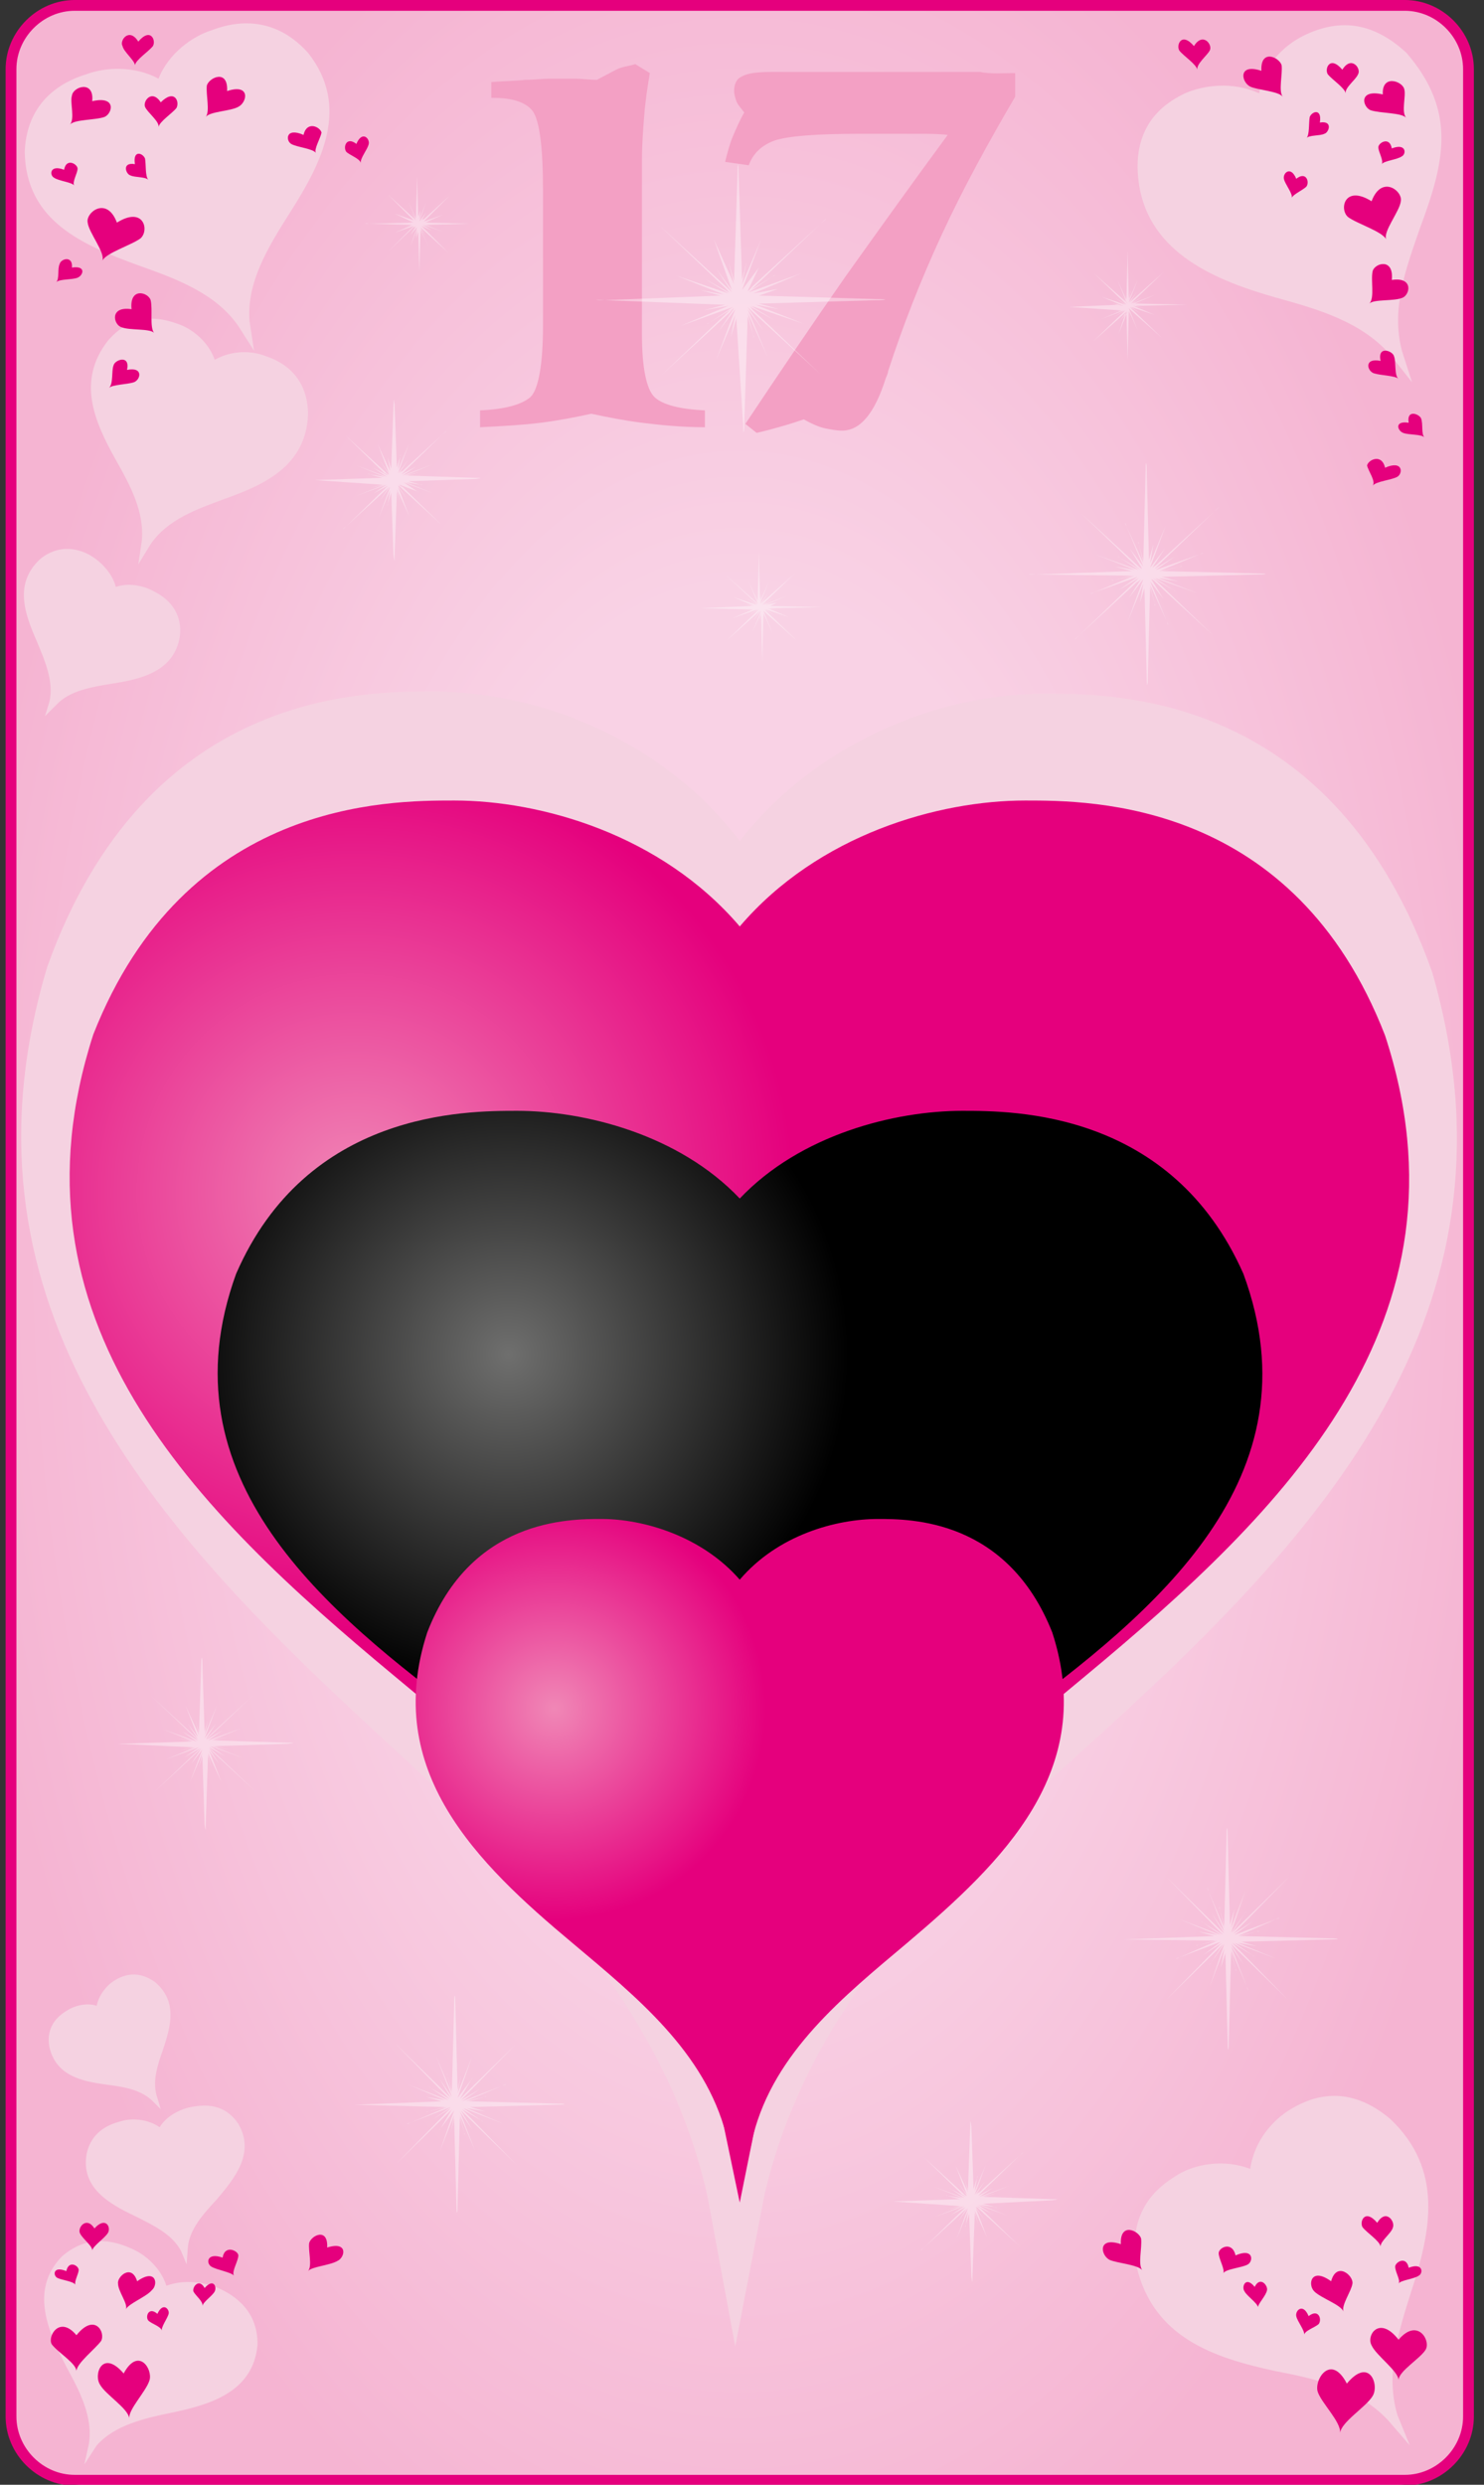 <?xml version="1.0" encoding="UTF-8" standalone="no"?>
<svg
   xmlns:dc="http://purl.org/dc/elements/1.1/"
   xmlns:cc="http://creativecommons.org/ns#"
   xmlns:rdf="http://www.w3.org/1999/02/22-rdf-syntax-ns#"
   xmlns:svg="http://www.w3.org/2000/svg"
   xmlns="http://www.w3.org/2000/svg"
   version="1.1"
   id="svg2"
   viewBox="-.5 0 132 221">
  <rect x="-.5" y="0" width="132" height="221" fill="#333333" stroke="none"/>
  <defs
     id="defs4">
    <radialGradient
       id="s1"
       cx="65.291"
       cy="110.572"
       r="126.031"
       gradientTransform="matrix(0 -1 .554 0 4.067 175.862)"
       gradientUnits="userSpaceOnUse">
      <stop
         id="stop7"
         stop-color="#F9D2E5"
         offset=".46" />
      <stop
         id="stop9"
         stop-color="#F5B4D2"
         offset="1" />
    </radialGradient>
    <radialGradient
       id="s2-16"
       cx="31.133"
       cy="106.085"
       r="38.953"
       gradientUnits="userSpaceOnUse">
      <stop
         id="stop12"
         stop-color="#F087B6"
         offset="0" />
      <stop
         id="stop14"
         stop-color="#E5007D"
         offset="1" />
    </radialGradient>
    <radialGradient
       id="s3-61"
       cx="44.736"
       cy="120.468"
       r="30.219"
       gradientUnits="userSpaceOnUse">
      <stop
         id="stop17"
         stop-color="#6F6F6E"
         offset="0" />
      <stop
         id="stop19"
         offset="1" />
    </radialGradient>
    <radialGradient
       id="s4-3"
       cx="48.785"
       cy="151.964"
       r="18.837"
       gradientUnits="userSpaceOnUse">
      <stop
         id="stop22"
         stop-color="#F087B6"
         offset="0" />
      <stop
         id="stop24"
         stop-color="#E5007D"
         offset="1" />
    </radialGradient>
  </defs>
  <style
     id="style26"
     type="text/css">.st0{fill:#F5B4D2}.st1{fill:url(#s1)}.st2{stroke:#E5007D;stroke-width:.96;stroke-miterlimit:22.926}.st4{opacity:.4;fill:#fff}.st5{fill:#F5D2E1}.st6{fill:url(#s2)}.st7{fill:url(#s3)}.st8{fill:#F3A0C4}.st9{fill:#E5007D}</style>
  <path
     id="path28"
     fill="#f5b4d2"
     class="st0"
     d="M6.9 0h116.9c3.7 0 6.7 3 6.7 6.7v207.6c0 3.7-3 6.7-6.7 6.7h-116.9c-3.7 0-6.7-3-6.7-6.7v-207.5c-.1-3.7 3-6.8 6.7-6.8z" />
  <path
     id="path30"
     fill="url(#s1)"
     class="st1"
     d="M6.8 0h116.9c3.7 0 6.7 3 6.7 6.7v207.6c0 3.7-3 6.7-6.7 6.7h-116.9c-3.7 0-6.7-3-6.7-6.7v-207.5c0-3.7 3-6.8 6.7-6.8z" />
  <path
     id="path32"
     fill="none"
     stroke-miterlimit="22.926"
     stroke-width=".96"
     stroke="#e5007d"
     class="st2"
     d="M6.142.48h118.315c3.08 0 5.662 2.587 5.662 5.672v208.775c0 3.085-2.583 5.672-5.662 5.672h-118.315c-3.08 0-5.662-2.587-5.662-5.672v-208.775c0-3.085 2.583-5.672 5.662-5.672z" />
  <path
     id="path34"
     d="M99.5 172.5l7.9-.3h.1l-1.4-.4 1.7.3-3.4-1.4 3.7 1.4-1.6-1.1c-.2-.1-.2-.2 0 0l1.8 1.1-.3-.3-4.7-4.8 4.8 4.7.3.3-1.1-1.8 1.1 1.6-1.4-3.6c-.2-.4-.1-.4 0 0l1.4 3.3-.4-1.7c-.1-.2 0-.3 0 0l.4 1.5v-.2l.2-7.9c0-.8.1-.8.1 0l.2 7.9v.1l.4-1.4-.3 1.7 1.3-3.4-1.3 3.8 1.2-1.7c.1-.2.2-.2 0 0l-1.1 1.7.3-.3 4.8-4.7-4.7 4.8-.3.3 1.7-1.1-1.6 1.2 3.7-1.4c.4-.2.4-.1 0 0l-3.4 1.5 1.7-.4c.2-.1.3 0 0 0l-1.5.4h.2l7.9.2c.8 0 .8.1 0 .1l-7.9.2h-.1l1.4.4-1.7-.3 3.4 1.4-3.7-1.4 1.6 1.1c.2.1.2.2 0 0l-1.8-1.1.3.3 4.7 4.8-4.8-4.7-.3-.3 1.1 1.8-1.1-1.6 1.4 3.6c.2.4.1.4 0 0l-1.4-3.3.4 1.7c.1.2 0 .3 0 0l-.4-1.5v.2l-.2 7.9c0 .8-.1.8-.1 0l-.2-7.9v-.1l-.4 1.3.3-1.7-1.3 3.4 1.3-3.8-1.2 1.7c-.1.2-.2.2 0 0l1.1-1.7-.3.3-4.8 4.7 4.7-4.8.3-.3-1.7 1.1 1.6-1.2-3.7 1.4c-.4.2-.4.1 0 0l3.4-1.5-1.7.4c-.2.1-.3 0 0 0l1.5-.4h-.2l-7.9-.1zM91.6 51.1c-.8 0-.8-.1 0 0l8.4-.3h.2l-1.5-.4 1.8.3-3.6-1.4 3.9 1.4-1.7-1.1c-.2-.1-.2-.2 0 0l1.9 1.1-.4-.3-5-4.8 5.1 4.7c.1.1.2.2.4.3l-1.1-1.8 1.2 1.6-1.5-3.6c-.2-.4-.1-.4 0 0l1.5 3.3-.4-1.7c-.1-.2 0-.3 0 0l.4 1.5v-.2l.2-7.9c0-.8.1-.8.1 0l.2 7.9v.1l.4-1.4-.3 1.7 1.4-3.4-1.4 3.8 1.3-1.7-1.1 1.7.4-.3 5.1-4.7c.5-.5.6-.5 0 0l-5 4.8-.3.3 1.8-1.1-1.7 1.2 3.9-1.4c.4-.2.4-.1 0 0l-3.6 1.5 1.8-.4c.3-.1.3 0 0 0l-1.6.4h.2l8.4.2c.9 0 .9.1 0 .1l-8.4.2h-.2l1.5.4-1.8-.3 3.6 1.4-3.9-1.4 1.7 1.1c.2.1.2.2 0 0l-1.9-1.1.4.3 5 4.8-5.1-4.7c-.1-.1-.2-.2-.4-.3l1.1 1.8-1.2-1.6 1.5 3.6c.2.4.1.4 0 0l-1.5-3.3.4 1.7c.1.2 0 .3 0 0l-.4-1.5v.2l-.2 7.9c0 .8-.1.8-.1 0l-.2-7.9v-.1l-.4 1.3.3-1.7-1.4 3.4 1.4-3.8-1.3 1.7 1.1-1.7c-.1.1-.2.2-.4.3l-5.1 4.7c-.5.5-.6.5 0 0l5-4.8.3-.3-1.8 1.1 1.7-1.2-3.9 1.4c-.4.2-.4.1 0 0l3.6-1.5-1.8.4c-.3.1-.3 0 0 0l1.6-.4h-.2l-8.4-.1zM27.5 42.7l5.9-.2h.1l-1.1-.3c-.2 0-.2-.1 0 0l1.3.2-2.5-1 2.7 1-1.2-.8 1.3.7c-.1-.1-.2-.2-.3-.2l-3.5-3.4 3.6 3.3c.1.1.2.2.3.2l-.8-1.2.8 1.1-1-2.6 1.1 2.4-.2-1.2.3 1v-.1l.2-5.6c0-.6 0-.6.1 0l.2 5.6.3-1c0-.2.1-.2 0 0l-.2 1.2 1-2.4-1 2.7.9-1.2-.8 1.2c.1-.1.2-.2.3-.2l3.6-3.3c.4-.4.4-.3 0 0l-3.5 3.4-.2.2 1.3-.7-1.2.8 2.7-1-2.5 1 1.3-.3-1.1.3h.2l5.9.2c.6 0 .6 0 0 .1l-5.9.2h-.1l1.1.3c.2 0 .2.1 0 0l-1.3-.2 2.5 1-2.7-1 1.2.8c.2.1.1.1 0 0l-1.6-.6c.1.1.2.2.3.2l3.5 3.4-3.6-3.3c-.1-.1-.2-.2-.3-.2l.8 1.2-.8-1.1 1 2.6-1.1-2.4.3 1.2-.3-1v.1l-.2 5.6c0 .6 0 .6-.1 0l-.2-5.6-.3 1c0 .2-.1.2 0 0l.2-1.2-1 2.4 1-2.7-.9 1.2.8-1.2-.2.2-3.6 3.3c-.4.4-.4.3 0 0l3.5-3.4.2-.2-1.3.7 1.2-.8-2.7 1 2.5-1-1.3.3 1.1-.3h-.2l-5.8-.4zM10 155.1l6.4-.2h.1l-1.2-.3 1.4.3-2.7-1.1 3 1.1-1.3-.9 1.4.8-.3-.3-3.9-3.7 3.9 3.6.3.3-.9-1.4.9 1.2-1.1-2.8 1.2 2.6-.3-1.3.3 1.1v-.1l.2-6.1c0-.6.1-.6.1 0l.2 6.1.3-1-.3 1.3 1.1-2.6-1.1 2.9 1-1.3-.9 1.4.3-.3 3.9-3.6-3.9 3.7c-.1.1-.2.1-.2.2l1.4-.8-1.3.9 3-1.1-2.7 1.1 1.4-.3-1.2.3h.2l6.4.2c.7 0 .7 0 0 .1l-6.4.2h-.1l1.2.3-1.4-.3 2.8 1.1-3-1.1 1.3.9-1.4-.8.3.3 3.9 3.7-3.9-3.6-.3-.3.9 1.4-.9-1.2 1.1 2.8-1.2-2.6.3 1.3-.3-1.1v.1l-.2 6.1c0 .6 0 .6-.1 0l-.2-6.1-.3 1 .3-1.3-1.1 2.6 1.1-2.9-1 1.3.9-1.4-.3.3-3.9 3.6 3.9-3.7.2-.2-1.4.8 1.3-.9-3 1.1 2.7-1.1-1.4.3 1.2-.3h-.2l-6.5-.3zM31 187.2l7.7-.3h.1l-1.4-.4 1.7.3-3.3-1.4 3.6 1.4-1.6-1.1c-.2-.1-.2-.2 0 0l1.7 1-.3-.3-4.6-4.7 4.7 4.6.3.3-1-1.7 1.1 1.6-1.4-3.6 1.4 3.3-.4-1.6c-.1-.2 0-.2 0 0l.4 1.4v-.2l.2-7.7c0-.8.1-.8.1 0l.2 7.7v.1l.3-1.3-.3 1.6 1.3-3.3-1.3 3.7 1.2-1.6c.1-.2.2-.2 0 0l-1 1.7.3-.3 4.7-4.6-4.6 4.7-.3.3 1.7-1-1.6 1.1 3.6-1.4c.4-.2.4-.1 0 0l-3.3 1.4 1.7-.4c.2-.1.2 0 0 0l-1.4.4h.2l7.7.2c.8 0 .8.1 0 .1l-7.7.2h-.1l1.4.4-1.7-.3 3.3 1.4-3.6-1.4 1.6 1.1c.2.1.2.2 0 0l-1.7-1 .3.3 4.6 4.7-4.7-4.6-.3-.3 1 1.7-1.1-1.6 1.4 3.6-1.4-3.3.4 1.6c.1.2 0 .2 0 0l-.4-1.4v.2l-.2 7.7c0 .8-.1.8-.1 0l-.2-7.7v-.1l-.3 1.3.3-1.6-1.3 3.3 1.3-3.7-1.2 1.6c-.1.2-.2.2 0 0l1-1.7-.3.3-4.7 4.6 4.6-4.7.3-.3-1.6 1 1.6-1.1-3.6 1.4c-.4.2-.4.1 0 0l3.3-1.4-1.7.4c-.2.1-.2 0 0 0l1.5-.4h-.2l-7.9-.2zM78.9 195.8l5.9-.2h.1l-1.1-.3c-.2 0-.2-.1 0 0l1.3.2-2.5-1 2.7 1-1.2-.8c-.2-.1-.1-.1 0 0l1.3.7c-.1-.1-.2-.2-.3-.2l-3.5-3.4 3.6 3.3c.1.1.2.2.3.2l-.8-1.2.8 1.1-1-2.6 1.1 2.4-.3-1.2.3 1v-.1l.2-5.6c0-.6 0-.6.1 0l.2 5.6.3-1c0-.2.1-.2 0 0l-.2 1.2 1-2.4-1 2.7.9-1.2-.8 1.2c.1-.1.2-.2.3-.2l3.6-3.3c.4-.4.4-.3 0 0l-3.5 3.4-.2.2 1.3-.7-1.2.8 2.7-1-2.5 1 1.3-.3-1.1.3h.2l5.9.2c.6 0 .6 0 0 .1l-6.1.3h-.1l1.1.3c.2 0 .2.1 0 0l-1.3-.2 2.5 1-2.7-1 1.2.8c.2.1.1.1 0 0l-1.3-.7c.1.1.2.2.3.2l3.5 3.4-3.6-3.3c-.1-.1-.2-.2-.3-.2l.8 1.2-.8-1.1 1 2.6-1.1-2.4.3 1.2-.3-1v.1l-.2 5.6c0 .6 0 .6-.1 0l-.2-5.6-.3 1c0 .2-.1.2 0 0l.2-1.2-1 2.4 1-2.7-.9 1.2.8-1.2-.2.2-3.6 3.3c-.4.4-.4.3 0 0l3.5-3.4.2-.2-1.3.7 1.2-.8-2.7 1 2.5-1-1.3.3 1.1-.3h-.2l-5.8-.4zM94.6 27.3l4.5-.2h.1l-.8-.1 1 .2-1.9-.8 2.1.7-.9-.6 1 .6-.2-.2-2.7-2.6 2.8 2.5.2.2-.7-1 .6.9-.8-2 .8 1.8-.2-.9.2.8v-.1l.1-4.2.1 4.2.2-.7-.2.9.8-1.8-.8 2 .7-.9-.6.9.2-.2 2.8-2.5-2.7 2.6-.2.2 1-.6-.9.6 2.1-.8-1.9.8 1-.2-.9.2h.1l4.5.1-4.5.1h-.1l.8.2-1-.2 1.9.8-2.1-.7.9.6-1-.6.2.2 2.7 2.6-2.8-2.5-.2-.2.6.9-.6-.9.8 2-.8-1.8.2.9-.2-.8v.1l-.1 4.2-.1-4.2-.2.7.2-.9-.7 2.1.8-2-.7.9.6-.9-.2.2-2.8 2.5 2.7-2.6.2-.2-1 .6.9-.6-2.1.8 1.9-.8-1 .2.9-.2h-.1l-4.5-.3zM32.3 19.9c-.4 0-.4-.1 0 0l3.8-.1h.1l-.7-.2.8.2-1.7-.8 1.7.6-.8-.5.8.5-.2-.2-2.1-2.1 2.3 2.1.2.2-.5-.8.5.7-.7-1.6.7 1.5-.2-.7.2.7v-.1l.1-3.6.1 3.6.2-.6-.1.8.6-1.5-.6 1.7.6-.8-.4.7c.1-.1.1-.1.2-.1l2.3-2.1-2.2 2.2-.1.1.8-.5-.8.5 1.7-.6-1.6.7.8-.2-.7.2h.1l3.8.1-3.8.1h-.1l.7.2-.8-.2 1.6.6-1.8-.6.8.5-.9-.4.2.2 2.2 2.2-2.3-2.1-.2-.2.5.8-.5-.7.7 1.6-.7-1.5.2.8-.2-.7v.1l-.1 3.6-.1-3.6-.2.6.1-.8-.6 1.5.6-1.7-.6.7.5-.8c-.1.1-.1.1-.2.1l-2.3 2.2 2.2-2.2.1-.1-.8.5.8-.5-1.7.6 1.6-.7-.8.2.7-.2h-.1l-3.7-.1zM61.8 54.1l4.5-.2h.1l-.8-.2 1 .2-1.9-.8 2.1.7-.9-.6 1 .6-.2-.2-2.8-2.6 2.8 2.5.2.2-.6-.9.6.9-.8-2 .8 1.8-.2-.9.2.8v-.1l.1-4.2.1 4.2.2-.7-.2.9.8-1.8-.8 2 .7-.9-.6.9.2-.2 2.8-2.5-2.7 2.6-.2.2 1-.6-.9.6 2.1-.8-1.9.8 1-.2-.6.3h.1l4.5.1-4.5.1h-.1l.8.2-1-.2 1.9.8-2.1-.7.9.6-1-.6.2.2 2.7 2.6-2.8-2.5-.2-.2.6.9-.6-.9.8 2-.8-1.8.2.9-.2-.8v.1l-.1 4.2-.1-4.2-.2.7.2-.9-.8 1.8.8-2-.7.9.6-.9-.2.2-2.8 2.5 2.7-2.6.2-.2-1 .6.9-.6-2.3.8 1.9-.8-1 .2.9-.2h-.1l-4.5-.1z"
     class="st4" />
  <path
     id="path36"
     d="M64.9 208.7l-2.5-13.5c-4.1-18-17.6-30.2-30.3-41.9-19.9-18.4-37.1-38.2-28.4-67.3 8.8-24.6 28.1-24.5 34.4-24.5 8.3 0 19.8 3.6 27.2 13.3 7.5-9.6 19.1-13.2 27.3-13.1 6.3 0 25.6.1 34.3 24.8 8.4 29.2-8.7 48.8-28.8 67.1-12.8 11.6-26.4 23.6-30.6 41.6l-2.6 13.5zM125.1 34l-.9-2.8c-1-3.8.4-7.4 1.6-10.9 2.2-5.9 3.3-10.4-1.2-15.6-2.8-2.6-5.8-3.2-9.2-1.5-1.6.8-3.5 2.5-3.9 5.1-2.4-1.1-5-.7-6.6 0-1.2.6-4.9 2.4-4.1 8 .9 6.3 7 8.7 12.3 10.2 3.6 1 7.5 2.1 10.1 5.1l1.9 2.4z"
     class="st5" />
  <path
     id="path38"
     d="M121.3 27c.4-.4 2.2-.2 2.9-.5.7-.2 1.1-1.9-.9-1.6.2-2-1.5-1.5-1.7-.8-.2.8.2 2.4-.3 2.9zM122.8 21.3c-.3-.7 1.2-2.5 1.3-3.4.2-.9-1.7-2.4-2.6 0-2.4-1.5-2.9.7-2.1 1.4.8.6 3.1 1.3 3.4 2zM124.6 10.5c-.5-.5 0-2-.2-2.6-.2-.7-2-1.3-1.9.5-2.2-.5-1.8 1.1-1.1 1.4.9.3 2.8.2 3.2.7zM113.6 8.6c-.4-.5 0-2-.1-2.8-.2-.7-1.9-1.5-1.8.5-2.1-.7-1.8 1-1 1.4.6.3 2.5.4 2.9.9zM122.4 14.6c.2-.3 1.4-.4 1.8-.7.4-.2.4-1.2-.9-.7-.2-1.1-1.2-.5-1.2-.1s.5 1.2.3 1.5zM121.6 43.2c.3-.4 1.7-.5 2.2-.8.5-.3.5-1.5-1.1-.8-.3-1.3-1.5-.7-1.6-.2.1.5.8 1.4.5 1.8zM114.4 17.6c.1-.4-.6-1.2-.7-1.7-.1-.5.6-1.2 1.1 0 .9-.7 1.2.3.9.7-.3.3-1.2.7-1.3 1zM126.2 38.9c-.3-.3-1.4-.2-1.9-.4s-.8-1.1.5-.9c-.2-1.2.9-.8 1.1-.4.2.5 0 1.4.3 1.7zM119.2 8.3c-.1-.5-1.2-1.2-1.6-1.7-.3-.5.2-1.7 1.3-.4.8-1.3 1.7-.1 1.4.4-.2.5-1.2 1.2-1.1 1.7zM115.7 12.3c.3-.3.2-1.4.3-1.9.2-.5 1.1-.8.9.5 1.2-.2.8.9.4 1-.4.2-1.4.1-1.6.4zM106 6.2c-.1-.5-1.2-1.2-1.6-1.7-.3-.5.2-1.7 1.3-.4.8-1.3 1.7-.1 1.4.4-.2.4-1.2 1.2-1.1 1.7zM123.9 33.7c-.3-.3-1.6-.3-2.2-.5-.6-.2-.9-1.4.6-1.1-.3-1.4 1.1-.9 1.2-.4.2.5 0 1.7.4 2z"
     class="st9" />
  <path
     id="path40"
     d="M22.1 31.2l-1.4-2.2c-2-2.9-5.5-4.2-8.9-5.4-4.9-1.8-10-3.9-10.1-10.1.2-5.1 4.2-6.5 5.5-6.9 1.6-.6 4.2-.8 6.4.4.9-2.3 3.1-3.8 4.7-4.3 1.3-.5 5.2-1.8 8.6 2 3.8 4.8 1.2 9.8-1.6 14.2-1.9 3-3.9 6.2-3.6 9.7l.4 2.6zM11.8 50.2l.3-2c.3-2.6-1-5-2.3-7.3-1.9-3.4-3.5-7-.7-10.6 2.5-2.9 5.3-1.8 6.2-1.5 1.2.4 2.7 1.5 3.3 3.2 1.6-.9 3.4-.8 4.6-.3.9.3 3.7 1.4 3.7 5.2-.2 4.5-3.8 6.2-7.5 7.5-2.4.9-5 1.8-6.5 4l-1.1 1.8zM3.5 63.7l.4-1.3c.4-1.8-.4-3.6-1.1-5.3-1.1-2.5-2.1-5.2.3-7.4 2-1.6 4-.6 4.6-.2.8.5 1.8 1.5 2.1 2.7 1.2-.4 2.5-.1 3.4.4.6.3 2.6 1.4 2.3 4-.5 3.1-3.4 3.8-6 4.2-1.8.3-3.8.6-5 1.9l-1 1z"
     class="st5" />
  <path
     id="path42"
     d="M13.2 29.6c-.4-.4-2.2-.2-2.9-.5-.7-.2-1.1-1.9.9-1.6-.2-2 1.5-1.5 1.7-.8.2.8-.1 2.4.3 2.9zM8.6 23.2c.3-.7-1.2-2.5-1.3-3.4-.2-.9 1.7-2.4 2.6 0 2.4-1.5 2.9.7 2.1 1.4-.8.6-3.1 1.3-3.4 2zM5.7 11.1c.5-.5 0-2 .2-2.6.1-.8 2-1.4 1.8.5 2.2-.5 1.8 1.1 1.1 1.4-.8.3-2.7.2-3.1.7zM17.8 10.4c.4-.5 0-2 .1-2.8.2-.7 1.9-1.5 1.8.5 2.1-.7 1.8 1 1 1.4-.7.4-2.5.4-2.9.9zM6.1 16.5c-.2-.3-1.4-.4-1.8-.7-.4-.2-.4-1.2.9-.7.2-1.1 1.2-.5 1.2-.1s-.5 1.2-.3 1.5zM27.6 13.6c-.3-.4-1.7-.5-2.2-.8-.5-.3-.5-1.5 1.1-.8.3-1.3 1.5-.7 1.6-.2-.1.5-.7 1.5-.5 1.8zM31.6 14.5c-.1-.4.6-1.2.7-1.7.1-.5-.6-1.2-1.1 0-.9-.7-1.2.3-.9.7.3.3 1.2.6 1.3 1zM4.5 25.1c.3-.3 1.4-.2 1.9-.4s.8-1.1-.5-.9c.1-1.1-1-.8-1.1-.3-.2.4 0 1.3-.3 1.6zM13.6 11.3c.1-.5 1.2-1.2 1.6-1.7.3-.6-.2-1.7-1.4-.5-.8-1.2-1.6-.1-1.4.4.2.5 1.3 1.3 1.2 1.8zM12.7 16c-.3-.3-.2-1.4-.3-1.9-.2-.5-1.1-.8-.9.5-1.2-.2-.8.9-.4 1 .4.2 1.3.1 1.6.4zM11.5 5.8c.1-.5 1.2-1.2 1.6-1.7.3-.5-.2-1.7-1.3-.4-.8-1.3-1.7-.1-1.4.4.1.5 1.1 1.3 1.1 1.7zM9.2 34.5c.3-.3 1.6-.3 2.2-.5.6-.2.9-1.4-.6-1.1.3-1.4-1.1-.9-1.2-.4-.2.5 0 1.6-.4 2z"
     class="st9" />
  <path
     id="path44"
     d="M7 219.2l.4-1.8c.4-2.4-.8-4.7-2-6.9-1.6-3.1-3.3-6.8-.4-9.8 2.6-2.3 5.3-1.1 6.2-.7 1.2.5 2.6 1.7 3.1 3.3 1.6-.6 3.4-.3 4.6.2.9.4 3.6 1.7 3.5 5.1-.4 4.2-4.3 5.3-7.7 6-2.4.5-5 1.1-6.6 2.9l-1.1 1.7zM13.8 187.6l-.8-.8c-1.1-1-2.6-1.2-4.1-1.4-2.2-.3-4.4-.8-5-3.3-.4-2.1 1.1-3 1.6-3.3.6-.4 1.7-.7 2.6-.4.2-1 .9-1.8 1.5-2.2.5-.3 1.9-1.2 3.7.1 2 1.7 1.4 3.9.7 6-.5 1.4-1 2.9-.5 4.3l.3 1zM16.1 201.4l-.5-1.2c-.8-1.5-2.5-2.3-4.1-3.1-2.3-1.1-4.8-2.5-4.3-5.5.5-2.4 2.6-2.8 3.3-3 .9-.2 2.2-.1 3.2.6.6-1 1.8-1.6 2.8-1.8.7-.1 2.8-.6 4.2 1.5 1.5 2.6-.3 4.8-1.9 6.7-1.2 1.3-2.5 2.7-2.6 4.4l-.1 1.4z"
     class="st5" />
  <path
     id="path46"
     d="M11 215.1c-.1-.9-2.1-2.1-2.6-3-.6-.9.2-3.2 2.1-1 1.3-2.4 2.6-.4 2.3.6-.3 1-1.9 2.6-1.8 3.4zM6.3 210.9c0-.7-1.7-1.7-2.2-2.4-.4-.7.7-2.6 2.2-.8 1.6-2 2.6-.3 2.2.5-.5.7-2.2 2-2.2 2.7zM10.7 205.4c.2-.5-.7-1.6-.7-2.3-.1-.6 1.2-1.8 1.7-.2 1.7-1.2 1.9.3 1.3.8-.5.6-2.1 1.2-2.3 1.7zM26.9 202c.4-.5 0-1.8.1-2.5.2-.7 1.7-1.4 1.6.4 1.9-.6 1.6.9.9 1.2-.7.4-2.3.5-2.6.9zM6.2 203.2c-.2-.3-1.2-.4-1.6-.6-.4-.2-.4-1.1.8-.6.2-1 1.1-.5 1.1-.1 0 .3-.4 1-.3 1.3zM20.3 202.4c-.2-.3-1.5-.5-2-.8-.5-.3-.4-1.3 1-.8.2-1.2 1.4-.6 1.4-.2 0 .5-.6 1.4-.4 1.8zM13.9 207.3c-.1-.3.5-1.1.6-1.5.1-.4-.5-1.1-1 0-.8-.7-1.1.3-.8.6.3.3 1.1.5 1.2.9zM17.5 205.1c.1-.4.9-.9 1.1-1.3.2-.4-.1-1.2-.9-.3-.5-.9-1.1-.1-1 .3.2.4.9.9.8 1.3zM7.7 200.2c0-.4 1.1-1.1 1.4-1.6.3-.5-.2-1.5-1.2-.4-.7-1.1-1.5-.1-1.3.4.2.5 1.2 1.2 1.1 1.6z"
     class="st9" />
  <path
     id="path48"
     d="M124.9 217.5l-1.9-2.2c-2.7-2.9-6.4-3.7-10-4.4-5.6-1.2-10.9-3-12.4-9.3-1-5.5 2.6-7.5 3.7-8.2 1.5-.9 4-1.4 6.4-.5.4-2.6 2.1-4.4 3.6-5.3 1.2-.7 4.7-2.7 8.9.9 4.7 4.5 3.6 9.9 1.8 15.4-1.1 3.5-2.3 7.2-1.2 10.9l1.1 2.7z"
     class="st5" />
  <path
     id="path50"
     d="M118.7 216.4c.1-1 2.3-2.3 2.9-3.3.6-1-.3-3.5-2.3-1.1-1.4-2.7-2.9-.4-2.6.7.3 1 2.1 2.7 2 3.7zM123.9 211.7c0-.8 1.9-1.9 2.4-2.7.5-.8-.7-2.9-2.4-.9-1.7-2.2-2.9-.4-2.4.5.4.9 2.4 2.3 2.4 3.1zM119 205.6c-.2-.6.7-1.8.8-2.5.1-.7-1.4-2-1.9-.2-1.8-1.3-2.1.3-1.5.9.6.6 2.4 1.2 2.6 1.8zM101.1 201.9c-.4-.5 0-2-.1-2.8-.2-.7-1.9-1.5-1.8.5-2.1-.7-1.8 1-1 1.4.7.3 2.4.4 2.9.9zM123.9 203.1c.2-.3 1.4-.4 1.8-.7.4-.2.4-1.2-.9-.7-.2-1.1-1.2-.5-1.2-.1 0 .5.5 1.2.3 1.5zM108.3 202.2c.2-.4 1.7-.5 2.2-.8.5-.3.5-1.5-1.1-.8-.3-1.3-1.5-.7-1.5-.2 0 .5.6 1.5.4 1.8zM115.5 207.7c.1-.4-.6-1.2-.7-1.7-.1-.5.6-1.2 1.1 0 .9-.7 1.2.3.9.7-.3.3-1.3.6-1.3 1zM111.4 205.2c-.1-.4-1-1-1.2-1.4-.3-.4.1-1.4.9-.4.5-1 1.2-.1 1.1.3-.1.5-.8 1.2-.8 1.5zM122.3 199.8c-.1-.5-1.2-1.2-1.6-1.7-.3-.5.2-1.7 1.3-.4.8-1.3 1.6-.1 1.4.4-.1.5-1.1 1.2-1.1 1.7z"
     class="st9" />
  <path
     id="path52"
     d="M65.3 195.9l-2.4-11.5c-3.9-15.2-16.5-25.5-28.4-35.4-17.7-14.7-34.9-31.6-26.7-57 8.2-20.8 26.2-20.8 32.1-20.8 7.7 0 18.4 3 25.4 11.2 7-8.2 17.7-11.2 25.4-11.2 5.9 0 23.9 0 32 20.9 8.3 25.4-9 42.3-26.7 57-11.9 9.9-24.5 20.1-28.4 35.4l-2.3 11.4z"
     style="fill:url(#s2-16)" />
  <path
     id="path54"
     d="M56 5.7l1.3.8c-.2 1.2-.4 2.5-.5 3.8-.1 1.3-.2 2.6-.2 4v15.4c0 3 .4 4.9 1.1 5.6.7.7 2.3 1.1 4.5 1.2v1.5c-2.1 0-4-.2-5.6-.4-1.6-.2-3.1-.5-4.5-.8-1.4.3-2.9.6-4.5.8-1.6.2-3.4.3-5.4.4v-1.5c2.2-.1 3.7-.5 4.5-1.2.7-.7 1.1-2.9 1.1-6.4v-11.9c0-3.9-.3-6.2-.9-7.1-.6-.8-1.8-1.2-3.6-1.2h-.1v-1.4c1.2-.1 2.2-.1 3-.2.8 0 1.5-.1 2.2-.1h2.2c.7 0 1.4.1 2 .1l1.7-.9c.6-.3 1.1-.3 1.7-.5zM89.8 6.5v2.1c-2.4 4.1-4.6 8.1-6.5 12.2-1.9 4.1-3.5 8.2-4.8 12.2 0 .1-.1.4-.2.6-1 3.2-2.3 4.7-3.9 4.7-.5 0-1-.1-1.5-.2s-1.2-.4-1.9-.8c-.6.2-1.2.4-1.9.6-.7.2-1.4.4-2.3.6l-1-.8c3-4.5 5.9-8.8 8.9-13.1 3-4.2 6-8.4 9.1-12.6-.9-.1-1.7-.1-2.6-.1h-5.2c-3.9 0-6.4.2-7.6.6-1.1.4-1.9 1.1-2.3 2.2l-2.1-.3c.2-.8.4-1.6.7-2.3.3-.7.6-1.4 1-2.1-.3-.4-.6-.7-.7-1-.1-.3-.2-.6-.2-.9 0-.6.2-1.1.7-1.3.5-.3 1.4-.4 2.7-.4h18.5c.9.2 2 .1 3.1.1z"
     style="fill:#f3a0c4" />
  <path
     id="path56"
     fill="#fff"
     opacity=".4"
     class="st4"
     d="M53.3 26.7c-1 0-1-.1 0 0l10.1-.4h.2l-1.8-.5 2.1.4-4.3-1.7 4.7 1.6-2.1-1.3 2.3 1.3c-.2-.1-.3-.3-.4-.4l-6-5.7 6.1 5.6.4.4-1.4-2.1 1.4 1.9-1.6-4.5 1.8 4-.5-2 .5 1.7v-.2l.3-9.4c0-1 .1-1 .1 0l.3 9.4v.1l.4-1.6-.4 2 1.7-4-1.7 4.5 1.5-2-1 2.1c.2-.1.3-.3.4-.4l6.1-5.6c.6-.6.7-.6 0 0l-6 5.7c-.1.1-.2.2-.4.3l2.1-1.3c.3-.2.3-.1 0 0l-2.1 1.4 4.7-1.7-4.3 1.8 2.2-.4-1.7.6h.3l10.1.3c1.1 0 1.1.1 0 .1l-10.2.3h-.2l1.8.5-2.1-.4 4.3 1.7-4.7-1.6 2.1 1.3-2.3-1.3c.2.1.3.3.4.4l6 5.7-6.1-5.6-.4-.4 1.4 2.1-1.4-1.9 1.8 4.3-1.8-4 .5 2c.1.3 0 .3 0 0l-.5-1.7v.2l-.3 9.4c0 1-.1 1-.1 0l-.6-9.3v-.1l-.5 1.7.4-2-1.7 4 1.7-4.5-1.5 2 1.4-2.1c-.2.1-.3.3-.4.4l-6.1 5.6 6-5.7c.1-.1.2-.2.4-.3l-2.1 1.3c-.3.2-.3.1 0 0l2.1-1.4-4.7 1.7 4.3-1.8-2.2.4 1.9-.5h-.3l-10.4-.4z" />
  <path
     id="path58"
     d="M65.3 185.5l-1.9-8c-3-10.6-12.9-17.7-22.1-24.6-12.8-9.5-27.4-21.4-20.8-39.6 6.3-14.5 20.4-14.5 25-14.5 6 0 14.4 2.1 19.8 7.8 5.4-5.7 13.8-7.8 19.8-7.8 4.6 0 18.6 0 25 14.5 6.7 18.2-7.9 30.1-20.8 39.6-9.3 6.9-19.1 14-22.1 24.6l-1.9 8z"
     style="fill:url(#s3-61)" />
  <path
     id="path60"
     d="M65.3 195.4l-1.2-5.5c-1.9-7.4-8-12.3-13.7-17.1-8.5-7.1-16.9-15.3-12.9-27.6 3.9-10.1 12.6-10.1 15.5-10.1 3.7 0 8.9 1.5 12.3 5.4 3.4-4 8.6-5.4 12.3-5.4 2.9 0 11.5 0 15.5 10.1 4 12.3-4.4 20.4-12.9 27.6-5.7 4.8-11.8 9.7-13.7 17.1l-1.2 5.5z"
     style="fill:url(#s4-3)" />
</svg>
